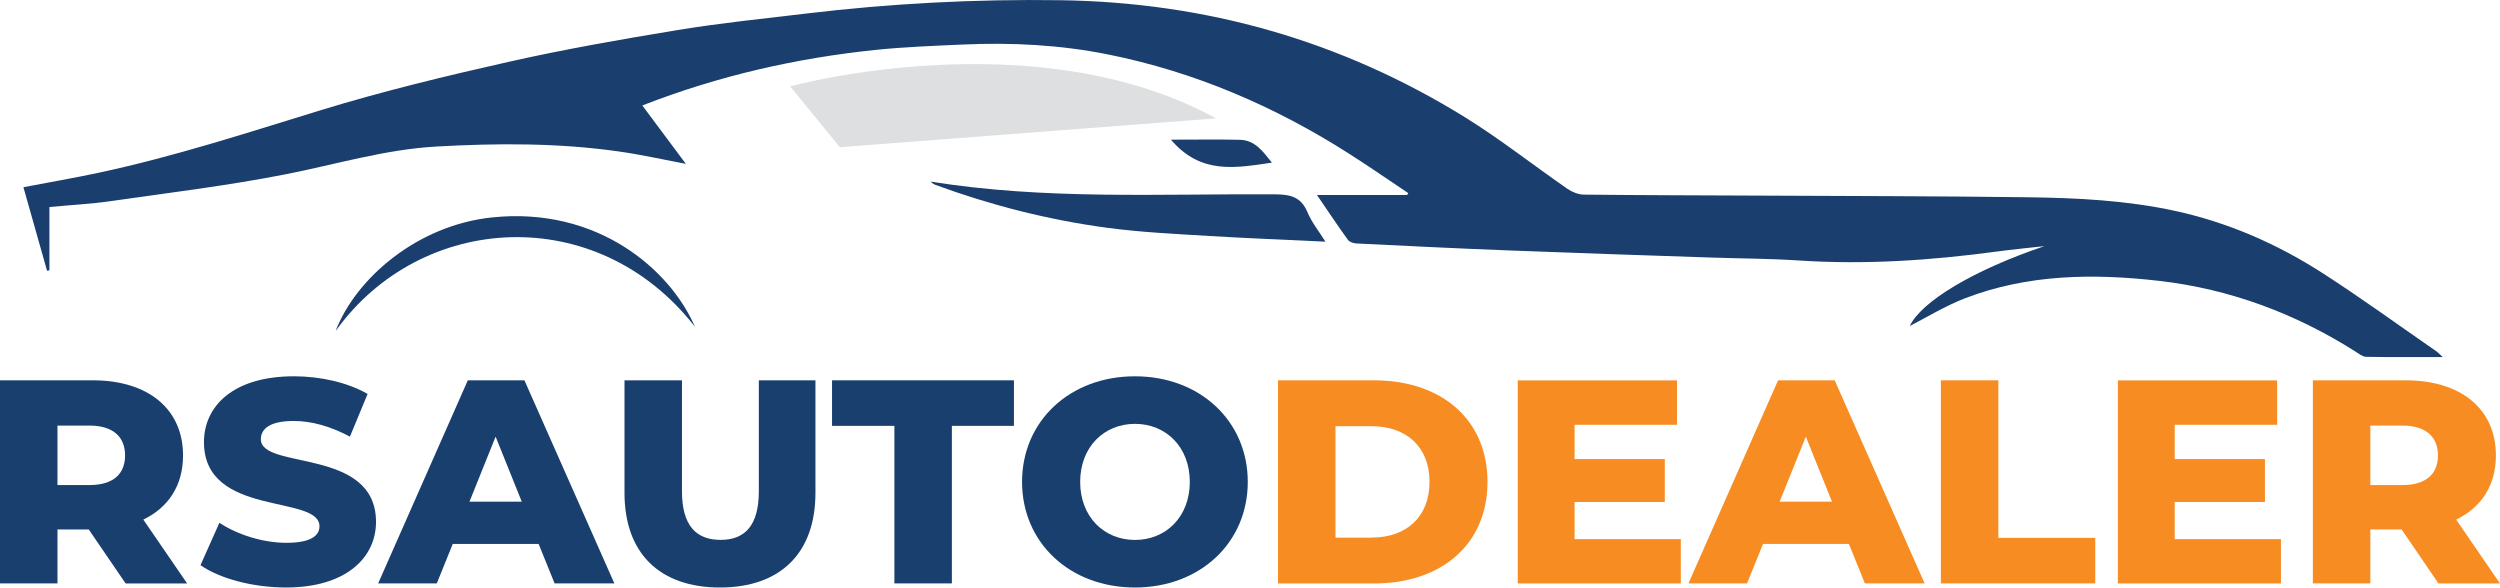 <?xml version="1.0" encoding="UTF-8"?>
<svg xmlns="http://www.w3.org/2000/svg" id="Layer_2" viewBox="0 0 348 81.78">
  <defs>
    <style>
      .cls-1 {
        fill: #dddfe0;
      }

      .cls-2 {
        fill: #1a3e6e;
      }

      .cls-3 {
        fill: #f78d22;
      }

      .cls-4 {
        fill: #193f6f;
      }
    </style>
  </defs>
  <g id="Layer_1-2" data-name="Layer_1">
    <g>
      <path class="cls-2" d="M183.29,27.14h12.58c.05-.09.1-.18.16-.26-2.78-1.85-5.52-3.76-8.34-5.55-10.31-6.56-21.39-11.32-33.39-13.74-6.69-1.35-13.48-1.7-20.3-1.39-4.02.18-8.06.33-12.06.74-11.09,1.15-21.88,3.59-32.53,7.74,2.08,2.79,4.09,5.48,6.06,8.13-3.14-.59-6.23-1.29-9.36-1.73-8.44-1.2-16.91-1.16-25.4-.68-7.14.41-13.94,2.48-20.89,3.85-8.08,1.59-16.27,2.58-24.43,3.75-2.78.4-5.6.54-8.51.82v8.81c-.11.02-.22.04-.33.06-1.09-3.86-2.18-7.72-3.29-11.63,3.55-.68,7.02-1.27,10.46-2.01,10.5-2.24,20.68-5.56,30.93-8.71,8.59-2.63,17.35-4.75,26.11-6.72,7.8-1.76,15.7-3.14,23.59-4.44,5.91-.97,11.89-1.58,17.84-2.29C123.96.48,135.76-.14,147.61.03c20.29.29,39.12,5.64,56.36,16.32,4.91,3.05,9.48,6.66,14.24,9.95.64.44,1.5.78,2.26.79,8.24.09,16.47.1,24.71.14,12.38.06,24.76.07,37.14.23,6.84.09,13.69.43,20.42,1.89,7.36,1.6,14.18,4.57,20.49,8.62,5.4,3.47,10.6,7.26,15.88,10.91.24.16.44.39.91.82-3.77,0-7.21.03-10.64-.03-.51,0-1.04-.44-1.51-.74-8.37-5.3-17.48-8.7-27.29-9.83-9.14-1.05-18.31-.95-27.07,2.43-2.79,1.08-5.38,2.68-7.67,3.85,1.62-3.42,8.91-7.8,18.75-11.12-2.22.25-4.45.46-6.66.76-9.14,1.23-18.31,1.85-27.54,1.24-4.08-.27-8.17-.27-12.26-.41-9.37-.32-18.75-.62-28.12-.99-7.07-.27-14.13-.62-21.2-.97-.41-.02-.96-.2-1.18-.5-1.43-1.98-2.78-4.01-4.32-6.26Z"></path>
      <path class="cls-2" d="M184.49,33.64c-5.58-.27-10.86-.47-16.14-.79-4.75-.29-9.51-.51-14.22-1.14-8.17-1.1-16.15-3.12-23.9-5.97-.24-.09-.46-.23-.67-.46,15.9,2.56,31.91,1.68,47.88,1.77,2.14.01,3.66.33,4.56,2.49.57,1.37,1.55,2.58,2.49,4.09Z"></path>
      <path class="cls-2" d="M96.73,45.48c-13.61-17.48-38.16-15.94-50.01.6,2.76-7.26,11.32-14.74,21.82-15.82,14.63-1.51,24.74,7.25,28.19,15.22Z"></path>
      <path class="cls-2" d="M162.99,19.44c3.48,0,6.54-.05,9.61.02,2.06.05,3.16,1.55,4.45,3.18-5.05.73-9.87,1.71-14.06-3.2Z"></path>
      <g>
        <path class="cls-4" d="M12.36,73.7h-4.36v7.51H0v-28.27h12.92c7.71,0,12.56,4,12.56,10.46,0,4.16-2.02,7.23-5.53,8.93l6.1,8.89h-8.56l-5.13-7.51ZM12.44,59.24h-4.44v8.28h4.44c3.31,0,4.97-1.53,4.97-4.12s-1.66-4.16-4.97-4.16Z"></path>
        <path class="cls-4" d="M27.91,78.67l2.63-5.9c2.5,1.66,6.06,2.79,9.33,2.79s4.6-.93,4.6-2.3c0-4.48-16.08-1.21-16.08-11.71,0-5.05,4.12-9.17,12.52-9.17,3.68,0,7.47.85,10.26,2.46l-2.46,5.94c-2.71-1.45-5.37-2.18-7.84-2.18-3.35,0-4.56,1.13-4.56,2.54,0,4.32,16.03,1.09,16.03,11.51,0,4.93-4.12,9.13-12.52,9.13-4.65,0-9.25-1.25-11.92-3.11Z"></path>
        <path class="cls-4" d="M74.97,75.72h-11.95l-2.22,5.49h-8.16l12.48-28.27h7.88l12.52,28.27h-8.32l-2.22-5.49ZM72.63,69.83l-3.64-9.05-3.64,9.05h7.27Z"></path>
        <path class="cls-4" d="M86.93,68.61v-15.67h8v15.43c0,4.85,2.02,6.78,5.37,6.78s5.33-1.94,5.33-6.78v-15.43h7.88v15.67c0,8.44-4.93,13.17-13.29,13.17s-13.29-4.73-13.29-13.17Z"></path>
        <path class="cls-4" d="M124.5,59.28h-8.68v-6.34h25.32v6.34h-8.64v21.93h-8v-21.93Z"></path>
        <path class="cls-4" d="M142.27,67.08c0-8.48,6.66-14.7,15.71-14.7s15.71,6.22,15.71,14.7-6.66,14.7-15.71,14.7-15.71-6.22-15.71-14.7ZM165.62,67.08c0-4.89-3.35-8.08-7.63-8.08s-7.63,3.19-7.63,8.08,3.35,8.08,7.63,8.08,7.63-3.19,7.63-8.08Z"></path>
        <path class="cls-3" d="M177.9,52.94h13.37c9.37,0,15.79,5.45,15.79,14.14s-6.42,14.14-15.79,14.14h-13.37v-28.27ZM190.95,74.83c4.81,0,8.04-2.87,8.04-7.75s-3.23-7.75-8.04-7.75h-5.05v15.51h5.05Z"></path>
        <path class="cls-3" d="M233.97,75.04v6.18h-22.7v-28.27h22.17v6.18h-14.26v4.77h12.56v5.98h-12.56v5.17h14.78Z"></path>
        <path class="cls-3" d="M257.36,75.72h-11.95l-2.22,5.49h-8.16l12.48-28.27h7.88l12.52,28.27h-8.32l-2.22-5.49ZM255.01,69.83l-3.64-9.05-3.64,9.05h7.27Z"></path>
        <path class="cls-3" d="M270.17,52.94h8v21.93h13.49v6.34h-21.49v-28.27Z"></path>
        <path class="cls-3" d="M317.51,75.04v6.18h-22.7v-28.27h22.17v6.18h-14.26v4.77h12.56v5.98h-12.56v5.17h14.78Z"></path>
        <path class="cls-3" d="M334.31,73.7h-4.36v7.51h-8v-28.27h12.92c7.71,0,12.56,4,12.56,10.46,0,4.16-2.02,7.23-5.53,8.93l6.1,8.89h-8.56l-5.13-7.51ZM334.39,59.24h-4.44v8.28h4.44c3.31,0,4.97-1.53,4.97-4.12s-1.66-4.16-4.97-4.16Z"></path>
      </g>
      <path class="cls-1" d="M109.99,12.02s34.09-9.36,59.27,4.46l-52.36,4.01-6.91-8.47Z"></path>
    </g>
  </g>
</svg>
